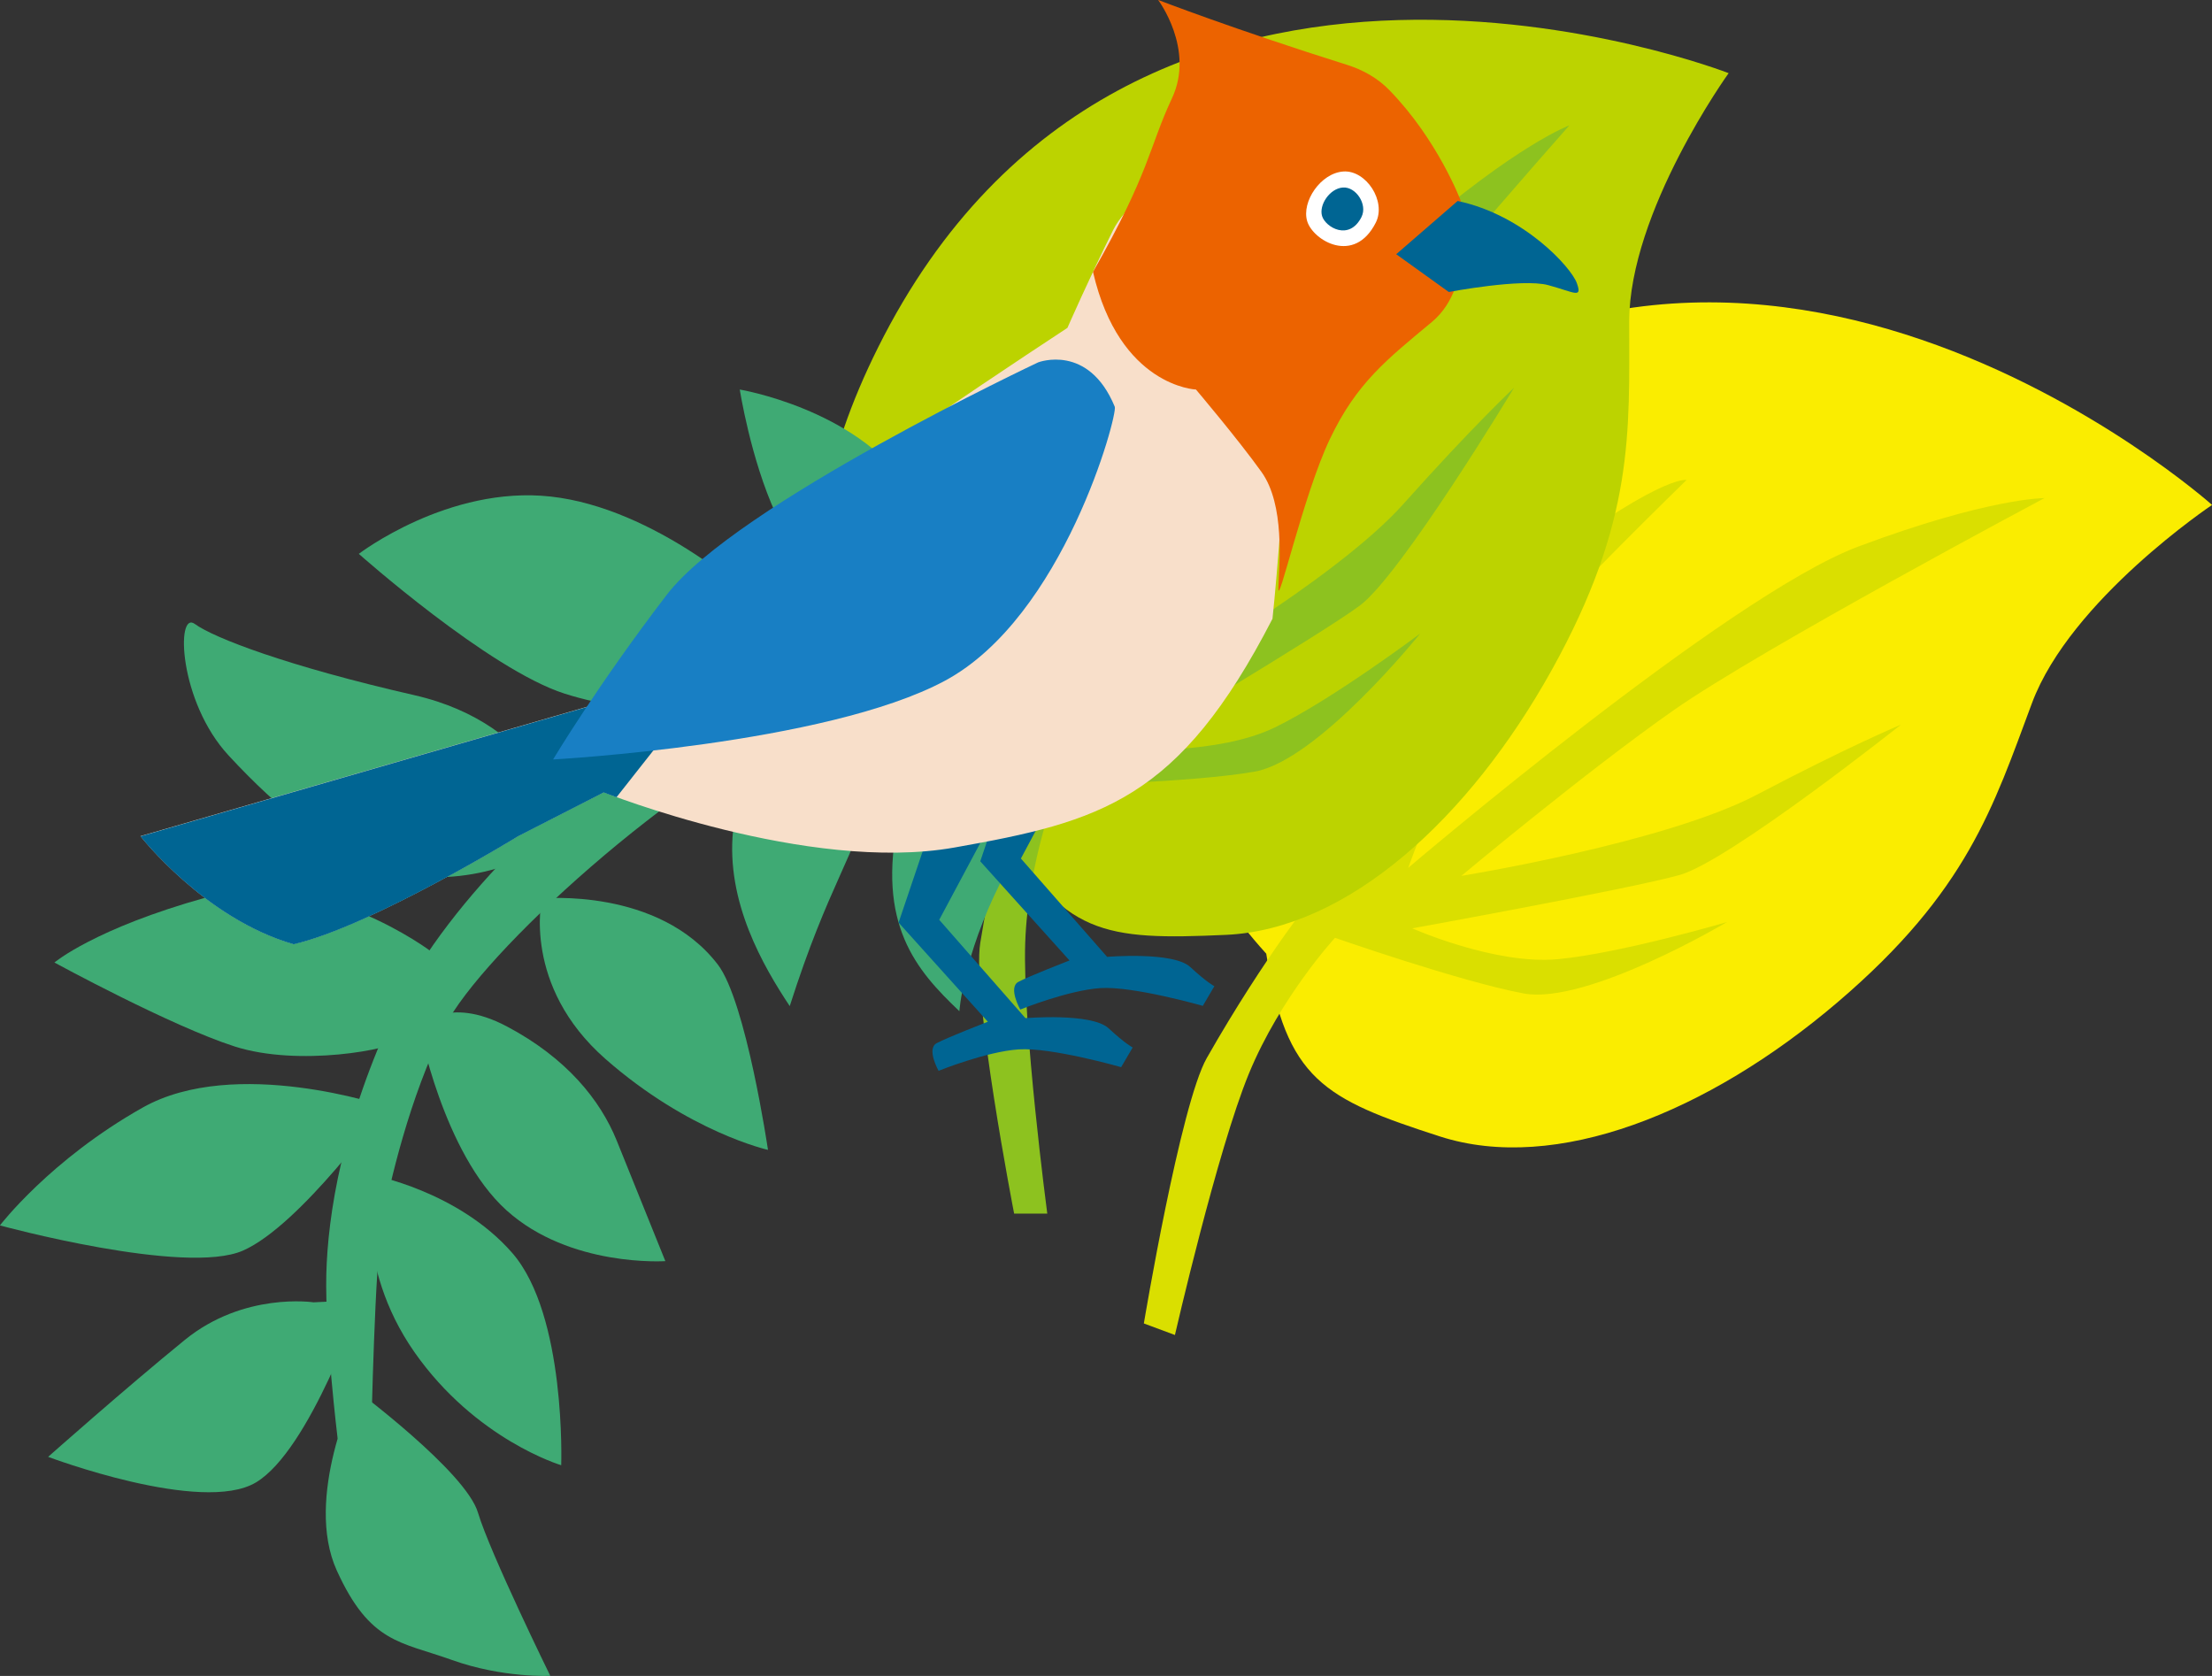 <?xml version="1.0" encoding="UTF-8"?>
<svg id="_レイヤー_2" data-name="レイヤー 2" xmlns="http://www.w3.org/2000/svg" viewBox="0 0 277.6 210.3">
  <rect x="0" y="0" width="277.6" height="210.3" fill="#333333" stroke="none"/>
  <defs>
    <style>
      .cls-1 {
        fill: #3faa74;
      }

      .cls-2 {
        fill: #dadf00;
      }

      .cls-3 {
        fill: #ec6300;
      }

      .cls-4 {
        fill: #187fc4;
      }

      .cls-5 {
        fill: #fff;
      }

      .cls-6 {
        fill: #bcd300;
      }

      .cls-7 {
        fill: #006593;
      }

      .cls-8 {
        fill: #faed00;
      }

      .cls-9 {
        fill: #f8dfca;
      }

      .cls-10 {
        fill: #8dc21f;
      }
    </style>
  </defs>
  <g id="design">
    <g>
      <g>
        <path class="cls-8" d="M158.91,119.67c-17.31-19.04-16.01-40.26,6.65-61.4,52.03-48.54,112.05,5.09,112.05,5.09,0,0-17.75,11.87-22.6,24.86-4.85,12.99-8.08,23.62-24.37,37.52-16.29,13.9-35.42,21.55-49.95,16.86-14.53-4.69-19.3-7.1-21.78-22.93Z"/>
        <path class="cls-2" d="M165.22,112c-.61-1.34-6.23-6.82-1.43-21.67,4.81-14.85,14.35-20.86,14.35-20.86,0,0-9.39,17.95-10.11,26.93-.72,8.98,1.68,12.47,1.68,12.47,0,0,3.14-22.07,20.84-35.78,17.7-13.71,21.11-12.86,21.11-12.86,0,0-14.94,14.51-21.7,22.35-6.76,7.83-13.23,26.32-13.23,26.32,0,0,40.15-34.21,56.49-40.32,16.34-6.11,23.36-6.08,23.36-6.08,0,0-35.55,18.91-46.57,26.64-11.02,7.72-26.62,20.77-26.62,20.77,0,0,25.59-4.13,37.1-10.19,11.51-6.06,18.08-8.79,18.08-8.79,0,0-21.56,17.11-27.76,18.86-6.2,1.75-33.58,6.7-33.58,6.7,0,0,10.39,4.62,18.3,3.87,7.91-.75,21.21-4.66,21.21-4.66,0,0-17.59,10.45-25.54,8.96-7.95-1.49-23.66-6.98-23.66-6.98,0,0-6.85,7.43-10.81,17.05-3.96,9.62-9.28,32.79-9.28,32.79l-3.9-1.45s4.59-27.5,7.9-33.31c7.45-13.08,13.77-20.76,13.77-20.76Z"/>
      </g>
      <g>
        <path class="cls-6" d="M125.44,103.45c-22.88-11.78-29.08-32.12-15.25-59.84,31.76-63.67,106.75-34.43,106.75-34.43,0,0-12.48,17.33-12.48,31.19,0,13.86.69,24.95-9.7,43.67-10.4,18.72-25.65,32.58-40.9,33.27-15.25.69-20.56.1-28.42-13.86Z"/>
        <path class="cls-10" d="M128.67,94.05c-1.04-1.04-8.23-4.21-8.92-19.81-.69-15.6,6.15-24.56,6.15-24.56,0,0-2.52,20.1-.05,28.77,2.47,8.66,5.94,11.09,5.94,11.09,0,0-4.78-21.77,7-40.81,11.78-19.04,15.28-19.43,15.28-19.43,0,0-8.92,18.82-12.51,28.53-3.59,9.7-3.19,29.29-3.19,29.29,0,0,25.65-46.1,38.82-57.53,13.17-11.44,19.76-13.86,19.76-13.86,0,0-26.69,30.15-34.31,41.24-7.63,11.09-17.68,28.77-17.68,28.77,0,0,22.53-12.82,31.19-22.53,8.66-9.7,13.86-14.56,13.86-14.56,0,0-14.21,23.57-19.41,27.38-5.2,3.81-29.11,18.02-29.11,18.02,0,0,11.35.69,18.5-2.77,7.15-3.47,18.24-11.78,18.24-11.78,0,0-12.82,15.94-20.8,17.33-7.97,1.39-24.61,1.73-24.61,1.73,0,0-3.81,9.36-4.16,19.76-.35,10.4,2.77,33.97,2.77,33.97h-4.16s-5.32-27.37-4.25-33.97c2.41-14.86,5.64-24.26,5.64-24.26Z"/>
      </g>
      <g>
        <path class="cls-1" d="M39.35,163.42s-8.73-1.33-16.16,4.72c-7.43,6.05-17.15,14.67-17.15,14.67,0,0,19.29,7.27,26.08,3.21,6.79-4.06,13.18-22.89,13.18-22.89l-5.96.29Z"/>
        <path class="cls-1" d="M48.37,138.83s-18.84-6.39-30.46.15c-11.62,6.54-17.92,14.79-17.92,14.79,0,0,23.25,6.34,30.5,3.16,7.24-3.18,17.88-18.1,17.88-18.1Z"/>
        <path class="cls-1" d="M54.15,119.43s-14.15-10.75-28.22-6.83c-14.08,3.92-19.1,8.18-19.1,8.18,0,0,14.66,7.99,22.64,10.54,7.98,2.55,19.65.42,21.18-.92,1.53-1.34,10.9-6.72,3.51-10.97Z"/>
        <path class="cls-1" d="M70.95,103.55s-2.91-12.65-18.96-16.32c-16.05-3.67-25.17-7.2-27.55-8.94-2.38-1.73-2.02,9.74,4.25,16.51,6.26,6.77,12.95,12.2,19.93,14.43,6.98,2.23,18.32,0,22.33-5.68Z"/>
        <path class="cls-1" d="M92.3,89.5s-11.91.59-21.44-2.46c-9.53-3.05-25.83-17.54-25.83-17.54,0,0,11.24-8.62,24.1-7.19,12.86,1.42,25.72,12.38,28.85,16.31,3.14,3.93,2.68,11.05-5.68,10.88Z"/>
        <path class="cls-1" d="M111.93,82.34s-11.39-10.97-14.56-17.85c-3.17-6.88-4.53-15.61-4.53-15.61,0,0,14.38,2.4,21.04,12.1,6.67,9.7,9.62,16.51,8.03,19.18-1.59,2.67-9.98,2.18-9.98,2.18Z"/>
        <path class="cls-1" d="M128.97,81.76s-13.41,7.55-16.2,20.89c-2.8,13.33,2.2,19.08,7.63,24.24,0,0,.43-6.7,5.17-16.17,4.74-9.47,7.75-15.84,8.78-22.1,1.03-6.27-5.38-6.85-5.38-6.85Z"/>
        <path class="cls-1" d="M68.01,112.75s-2.51,10.92,7.97,20.13c10.49,9.21,20.4,11.41,20.4,11.41,0,0-2.75-18.64-6.3-23.26-7.45-9.71-22.07-8.28-22.07-8.28Z"/>
        <path class="cls-1" d="M44.64,174.39s-6.53,13.54-2.37,22.69c4.16,9.15,8.01,8.91,14.42,11.21,6.42,2.3,12.37,2,12.37,2,0,0-7.54-15.36-9.08-20.49-1.53-5.13-15.34-15.41-15.34-15.41Z"/>
        <path class="cls-1" d="M46.66,147.44s-2.36,11.21,5.35,22.23c7.71,11.01,18.42,14.19,18.42,14.19,0,0,.65-18.84-6.14-26.63-6.79-7.79-17.63-9.79-17.63-9.79Z"/>
        <path class="cls-1" d="M52.61,128.83s2.99,15.85,10.95,23.04c7.96,7.19,19.94,6.38,19.94,6.38,0,0-4.06-10.09-6.11-15.14-2.05-5.05-6.26-10.33-13.78-14.31-7.52-3.98-11,.03-11,.03Z"/>
        <path class="cls-1" d="M103.48,86.61s-10.56,8.59-11.48,17.58c-.92,8.99,3.81,17.09,7.11,22.06,4.96-15.51,8.09-18.42,10.62-27.87,2.53-9.45-.61-13.38-.61-13.38l-5.65,1.61Z"/>
        <path class="cls-1" d="M149.34,79.16s-31.62,3.74-46.81,10.43c-17.91,7.89-42.16,30.17-46.67,39.16-4.51,9-6.99,19.89-7.9,24.71-.92,4.83-1.36,26.23-1.36,26.23l-4.23.81s-1.6-13.14-1.42-20.57c.18-7.43,1.99-19.19,8.74-33.45,6.76-14.26,23.61-28.78,28.27-31.13,4.66-2.35,24.94-16.14,37.31-18.9,9.36-2.09,23.35-6.57,34.17-6.04,10.82.53-.11,8.76-.11,8.76Z"/>
      </g>
      <g>
        <g>
          <path class="cls-7" d="M123.06,105.71l-5.19,9.71,10.82,12.34s8.3-.7,10.43,1.27c2.13,1.97,3.03,2.41,3.03,2.41l-1.45,2.47s-8.77-2.51-12.87-2.23c-4.09.28-10.04,2.69-10.04,2.69,0,0-1.56-2.76-.24-3.47,1.32-.71,6.42-2.69,6.42-2.69l-11.2-12.44,4.14-12.25,4.87,1.91,1.27.29Z"/>
          <path class="cls-7" d="M133.31,98.02l-5.19,9.71,10.82,12.34s8.3-.7,10.43,1.27,3.03,2.41,3.03,2.41l-1.45,2.47s-8.77-2.51-12.87-2.23c-4.09.28-10.04,2.69-10.04,2.69,0,0-1.56-2.76-.24-3.47s6.42-2.69,6.42-2.69l-11.2-12.44,4.14-12.25,4.87,1.91,1.27.29Z"/>
        </g>
        <path class="cls-9" d="M159.69,77.68s6.35-58.53-4.82-60.17c0,0-12.25,5.5-15.17,11.35-2.92,5.85-5.74,12.28-5.74,12.28,0,0-32.5,21.27-42.54,29.94-10.04,8.67-15.78,17.04-15.78,17.04l-58.01,16.8s8.03,10.33,19.22,13.55c9.73-2.25,28.2-13.57,28.2-13.57l10.71-5.48s25.63,10.2,44.02,6.93c18.39-3.26,28.18-5.93,39.9-28.68"/>
        <path class="cls-3" d="M183.32,25.19s-2.89-7.68-8.99-13.91c-1.43-1.47-3.26-2.5-5.21-3.12-14.18-4.46-23.78-8.17-23.78-8.17,0,0,4.64,6.16,1.74,12.34-2.9,6.18-2.73,9.18-9.91,21.79,3.32,14.4,12.92,14.76,12.92,14.76,0,0,5.28,6.23,8.23,10.35,2.94,4.12,2.23,11.49,2.11,14.49-.13,3,3.1-11.58,6.47-18.64,3.37-7.06,7.16-9.98,12.81-14.69,5.66-4.71,3.6-15.21,3.6-15.21Z"/>
        <path class="cls-7" d="M182.93,25.22l-7.71,6.68,6.6,4.74s9.19-1.75,12.48-.86c3.29.89,4.3,1.74,3.59-.25s-6.67-8.56-14.96-10.31Z"/>
        <path class="cls-5" d="M172.66,27.93c1.35-2.69-1.22-6.6-4.07-6.41s-5.28,3.8-4.54,6.24c.74,2.43,5.92,5.51,8.61.17Z"/>
        <path class="cls-7" d="M170.87,27.21c.78-1.55-.7-3.8-2.34-3.68-1.64.11-3.04,2.19-2.61,3.59.43,1.4,3.4,3.17,4.95.1Z"/>
        <path class="cls-7" d="M36.85,118.49c-11.19-3.22-19.22-13.55-19.22-13.55l58.01-16.8s1.5-2.19,4.3-5.47l11.04.09-13.61,17.28c-1.03-.37-1.61-.6-1.61-.6l-10.71,5.48s-18.46,11.32-28.2,13.57Z"/>
        <path class="cls-4" d="M139.9,51.04c.4.98-6.41,26.37-21.31,34.38-14.9,8.01-49.18,9.88-49.18,9.88,0,0,5.59-9.35,14.28-20.68,8.69-11.32,46.6-29.15,46.6-29.15,0,0,6.31-2.43,9.61,5.57Z"/>
      </g>
    </g>
  </g>
</svg>